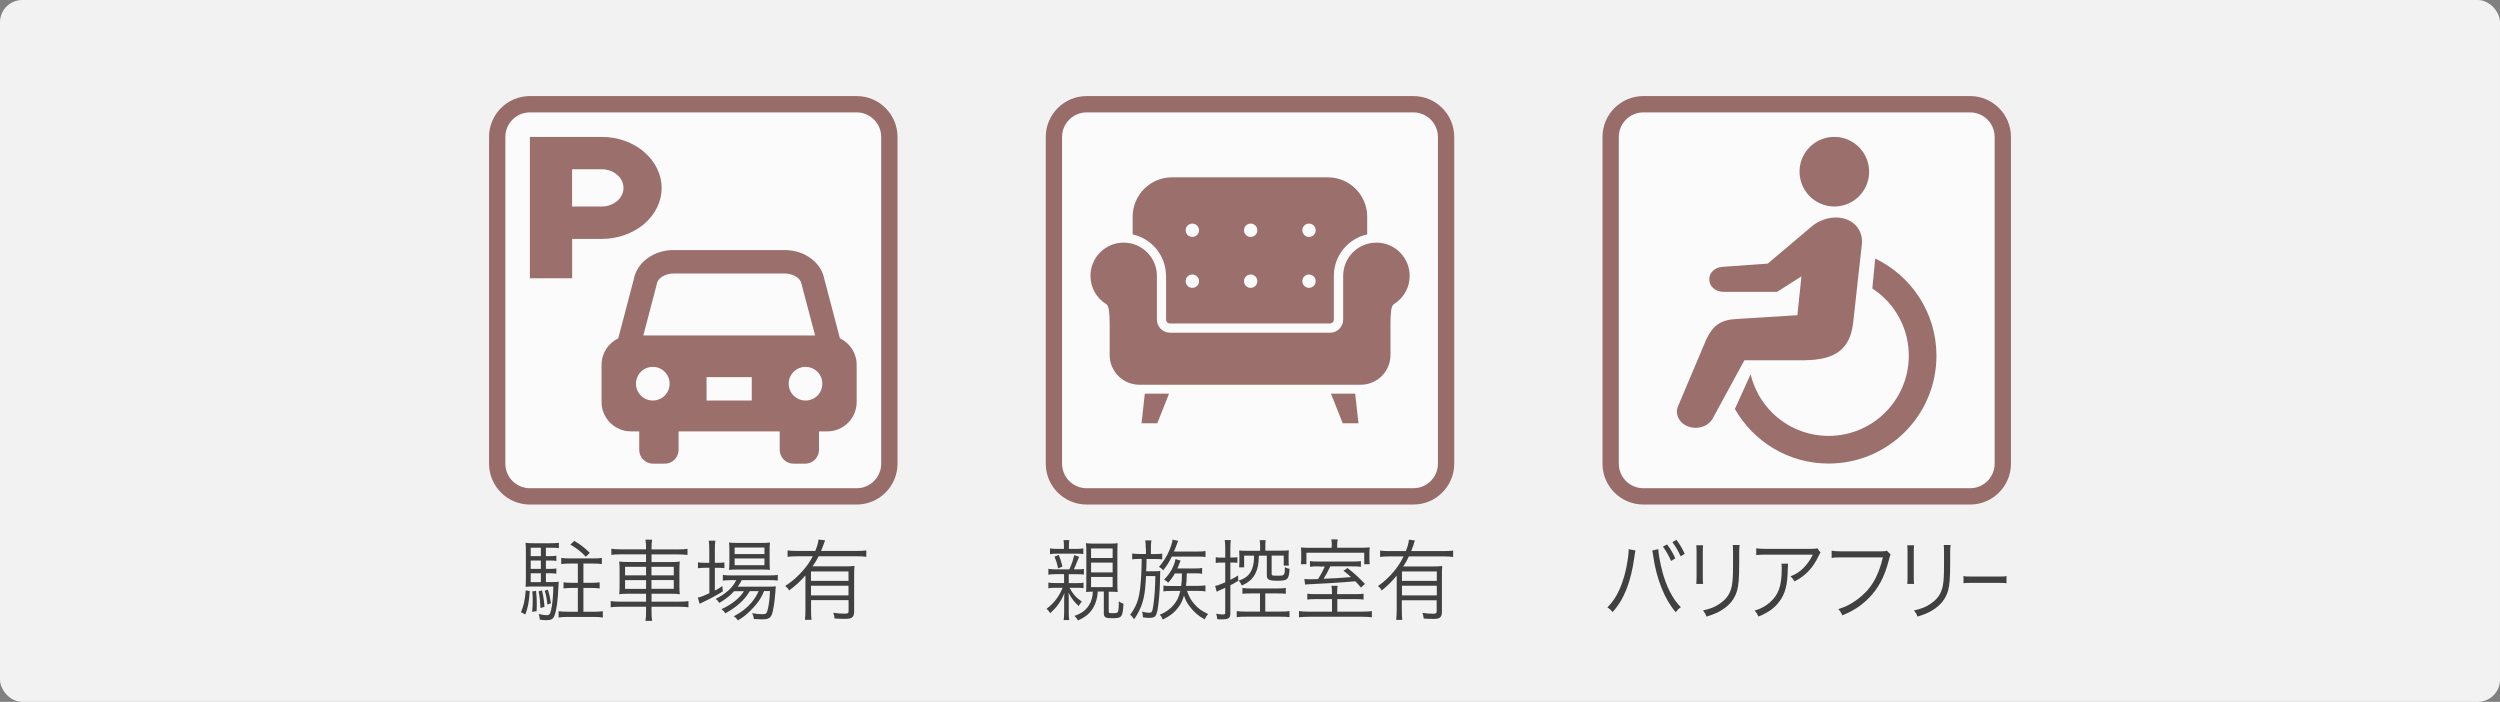<?xml version="1.0" encoding="UTF-8"?><svg id="_レイヤー_2" xmlns="http://www.w3.org/2000/svg" viewBox="0 0 337.24 94.68"><rect x="0" y="0" width="337.24" height="94.68" fill="#808080" stroke="none"/><defs><style>.cls-1{opacity:.7;}.cls-2{fill:#f2f2f2;}.cls-2,.cls-3,.cls-4,.cls-5{stroke-width:0px;}.cls-3{fill:#70332f;}.cls-4{fill:#404040;}.cls-5{fill:#fff;}</style></defs><g id="_伊勢地域環境組合斎場"><rect class="cls-2" width="337.24" height="94.68" rx="3" ry="3"/><g class="cls-1"><rect class="cls-5" x="142.17" y="14.06" width="52.89" height="52.89" rx="4.41" ry="4.41"/><path class="cls-3" d="m190.66,15.16c1.82,0,3.31,1.48,3.31,3.31v44.08c0,1.82-1.48,3.31-3.31,3.31h-44.08c-1.82,0-3.31-1.48-3.31-3.31V18.47c0-1.82,1.48-3.31,3.31-3.31h44.08m0-2.2h-44.08c-3.04,0-5.51,2.47-5.51,5.51v44.08c0,3.04,2.47,5.51,5.51,5.51h44.08c3.04,0,5.51-2.47,5.51-5.51V18.47c0-3.04-2.47-5.51-5.51-5.51h0Z"/></g><g class="cls-1"><path class="cls-3" d="m185.67,32.73c-2.47,0-4.48,2-4.48,4.48v5.9c0,.98-.79,1.77-1.77,1.77h-21.59c-.98,0-1.77-.79-1.77-1.77v-5.9c0-2.47-2.01-4.48-4.48-4.48-2.47,0-4.48,2-4.48,4.48,0,1.6.83,3,2.09,3.79.23.15.5.38.5,2.77v4.12c0,2.22,1.8,4.01,4.02,4.01h29.84c2.22,0,4.02-1.8,4.02-4.01v-4.12c0-2.39.26-2.62.5-2.77,1.26-.79,2.09-2.19,2.09-3.79,0-2.47-2.01-4.48-4.48-4.48Z"/><polygon class="cls-3" points="153.99 57.1 156.11 57.1 157.7 53.1 154.43 53.1 153.99 57.1"/><polygon class="cls-3" points="179.54 53.1 181.13 57.1 183.25 57.1 182.81 53.1 179.54 53.1"/><path class="cls-3" d="m157.3,37.21v5.9c0,.29.23.52.52.52h21.59c.29,0,.52-.23.52-.52v-5.9c0-2.74,1.93-5.03,4.5-5.59v-2.39c0-2.93-2.38-5.31-5.31-5.31h-21.02c-2.93,0-5.31,2.38-5.31,5.31v2.39c2.57.56,4.5,2.86,4.5,5.59Zm19.28-7.05c.5,0,.9.4.9.9s-.4.9-.9.9-.9-.4-.9-.9.4-.9.9-.9Zm0,6.87c.5,0,.9.4.9.9s-.4.9-.9.9-.9-.4-.9-.9.4-.9.9-.9Zm-7.87-6.87c.5,0,.9.4.9.9s-.4.9-.9.9-.9-.4-.9-.9c0-.5.4-.9.9-.9Zm0,6.87c.5,0,.9.4.9.9s-.4.9-.9.9-.9-.4-.9-.9c0-.5.4-.9.9-.9Zm-7.87-6.87c.5,0,.9.4.9.9s-.4.9-.9.9-.9-.4-.9-.9.4-.9.9-.9Zm0,6.87c.5,0,.9.4.9.9s-.4.9-.9.9-.9-.4-.9-.9.4-.9.9-.9Z"/></g><path class="cls-4" d="m142.33,77.46c-.43,0-.65.01-.91.07v-.8c.22.05.51.07.9.07h1.93q.04-.12.13-.31c.27-.61.39-1,.52-1.61l.67.22q-.11.24-.34.84c-.15.37-.21.53-.37.86h.47c.43,0,.64-.01.88-.06v.77c-.27-.04-.5-.05-.9-.05h-1.14v1.2h1.08c.45,0,.66-.01.91-.06v.74c-.27-.04-.49-.05-.89-.05h-.99c.46.86.84,1.29,1.65,1.86-.2.24-.29.36-.42.6-.65-.6-.95-1-1.38-1.82.03.28.04.54.04,1.02v1.56c0,.56.02.91.07,1.13h-.76c.04-.2.07-.62.07-1.13v-1.5c0-.37.01-.78.04-1.01-.51,1.19-1,1.88-1.92,2.72-.18-.29-.28-.4-.49-.59,1.05-.83,1.67-1.64,2.16-2.84h-1.01c-.43,0-.63.01-.91.07v-.78c.25.06.48.07.92.07h1.2v-1.2h-1.21Zm2.91-3.42c.38,0,.59-.01.9-.06v.76c-.25-.04-.49-.05-.85-.05h-2.85c-.33,0-.51.01-.8.07v-.79c.27.06.49.07.88.07h1v-.34c0-.4-.01-.59-.06-.84h.79c-.04.24-.06.43-.06.83v.35h1.04Zm-2.5,2.64c-.14-.65-.25-1.01-.49-1.6l.58-.22c.25.64.32.89.49,1.57l-.58.24Zm4.54,3.14c-.35,0-.51.01-.77.04.02-.29.03-.52.03-1.18v-4.23c0-.54-.01-.89-.06-1.18.33.05.6.06,1.07.06h2.14c.54,0,.77-.01,1.08-.06-.03.36-.04.72-.04,1.25v4.22c0,.5.01.88.04,1.13-.3-.04-.48-.05-1.01-.05h-.2v2.65c0,.22.08.25.58.25.46,0,.61-.05.68-.22.07-.2.11-.66.11-1.38.27.19.36.24.62.32-.03.76-.1,1.25-.22,1.52-.16.34-.45.44-1.27.44-.96,0-1.16-.12-1.16-.71v-2.89h-.81c-.07.89-.25,1.54-.6,2.15-.45.79-1.1,1.33-2.08,1.74-.15-.28-.25-.4-.48-.61.96-.32,1.56-.77,1.98-1.46.33-.54.47-1.03.51-1.81h-.14Zm-.1-4.55h2.91v-1.28h-2.91v1.28Zm0,1.94h2.91v-1.32h-2.91v1.32Zm0,1.99h2.91v-1.37h-2.91v1.37Z"/><path class="cls-4" d="m154.56,74c0-.44-.02-.74-.07-1.1h.83c-.06.35-.07.65-.07,1.1v.74h.56c.37,0,.65-.01.97-.06v.78c-.29-.04-.52-.05-.97-.05h-1.15v.43q-.01.41-.04,1.22h1.12c.36,0,.56-.01.78-.05-.02.19-.02.24-.04,1.28-.02,1.43-.17,3.13-.33,3.97-.19.94-.36,1.09-1.18,1.09-.19,0-.45-.02-.79-.07-.02-.32-.04-.52-.11-.78.36.11.63.16.9.16.42,0,.48-.11.62-1.06.16-1.12.25-2.47.26-3.89h-1.25c-.09,1.48-.14,2.05-.31,2.87-.22,1.06-.66,2.06-1.31,2.96-.21-.32-.31-.44-.52-.62.87-1.18,1.19-2.1,1.37-3.84.1-1.02.16-2.05.18-3.68h-.34c-.42,0-.66.01-.94.06v-.8c.3.05.57.07.97.07h.88v-.74Zm3.51,1.09c-.35.72-.63,1.18-1.17,1.85-.13-.2-.29-.32-.56-.47.75-.85,1.35-1.92,1.68-2.99.06-.18.11-.38.12-.46q.02-.16.03-.23l.76.17c-.11.28-.11.3-.17.44-.17.44-.2.54-.4,1h3.12c.52,0,.87-.02,1.14-.07v.8c-.32-.04-.66-.05-1.11-.05h-3.44Zm.42,2.25c-.29.52-.51.82-.91,1.27-.16-.18-.29-.28-.55-.42.63-.66.97-1.15,1.29-1.92.13-.32.2-.56.25-.85l.69.2c-.06.13-.2.48-.33.82-.03.1-.06.13-.1.24h2.45c.42,0,.61-.01.88-.07v.79c-.28-.05-.49-.06-.9-.06h-1.16c-.04,1.16-.06,1.22-.11,1.69h1.62c.42,0,.71-.02,1-.07v.82c-.32-.05-.59-.07-1-.07h-1.49c.3.82.52,1.22.97,1.75.52.61,1.01.96,1.88,1.37-.22.25-.32.41-.46.73-.88-.49-1.46-1-2.03-1.76-.38-.5-.56-.85-.76-1.46-.2.67-.42,1.12-.78,1.6-.52.7-1.14,1.18-2.08,1.64-.11-.28-.22-.46-.42-.66.96-.37,1.68-.96,2.21-1.77.27-.42.43-.86.56-1.43h-1.25c-.45,0-.71.01-1.02.06v-.79c.28.05.54.06,1.04.06h1.35c.08-.59.1-.88.11-1.69h-.92Z"/><path class="cls-4" d="m165.28,74.09c0-.58-.02-.89-.07-1.24h.82c-.04.35-.06.65-.06,1.22v1.14h.19c.33,0,.52-.01.76-.05v.77c-.26-.04-.42-.05-.76-.05h-.19v2.34c.41-.22.57-.3,1.04-.58l.03.71c-.43.26-.56.32-1.07.6v3.75c0,.7-.21.85-1.19.85-.14,0-.27,0-.58-.02-.02-.28-.06-.46-.14-.74.32.06.65.1.94.1.21,0,.28-.05.28-.24v-3.36c-.27.13-.37.18-.55.25-.28.11-.29.12-.6.29l-.21-.79c.31-.06.68-.19,1.36-.49v-2.66h-.55c-.28,0-.46.01-.73.05v-.78c.25.05.42.06.73.06h.55v-1.13Zm3.48,5.96c-.56,0-.87.01-1.16.05v-.79c.31.06.61.07,1.15.07h3.55c.5,0,.84-.02,1.15-.07v.79c-.29-.04-.62-.05-1.15-.05h-1.62v2.45h2.06c.56,0,.89-.02,1.21-.07v.82c-.38-.05-.71-.06-1.2-.06h-4.72c-.5,0-.84.01-1.2.06v-.82c.31.05.63.07,1.2.07h1.94v-2.45h-1.21Zm1.23-6.31c0-.29-.02-.61-.06-.88h.8c-.03.26-.04.58-.04.88v.54h2.08c.54,0,.85-.01,1.09-.05-.03.3-.03.49-.03.83v.58c0,.28,0,.43.03.66h-.69v-1.35h-1.63v2.45c0,.24.06.26.89.26s.9-.05.9-1.15c.25.13.42.19.63.23-.1,1.45-.25,1.6-1.68,1.6-1.11,0-1.39-.16-1.39-.74v-2.64h-1.07c-.04,1.16-.13,1.64-.41,2.27-.37.8-.91,1.32-1.9,1.75-.1-.24-.23-.46-.4-.66.87-.3,1.36-.68,1.68-1.33.22-.42.35-1,.37-1.67v-.36h-1.33v1.57h-.67c.01-.2.03-.48.03-.72v-.76c0-.32-.01-.52-.03-.8.23.04.56.05,1.08.05h1.74v-.54Z"/><path class="cls-4" d="m182.76,80.15c.6,0,.84-.01,1.18-.06v.79c-.32-.05-.62-.06-1.18-.06h-2.36v1.69h3.27c.68,0,1.05-.02,1.39-.08v.84c-.4-.05-.78-.07-1.44-.07h-6.95c-.66,0-1.02.02-1.44.07v-.84c.35.06.72.08,1.4.08h3.05v-1.69h-2.14c-.58,0-.87.01-1.19.06v-.79c.33.05.57.06,1.19.06h2.14v-.18c0-.35-.02-.64-.07-.95h.83c-.04.31-.07.58-.07.95v.18h2.36Zm-3.1-6.57c0-.28-.02-.54-.07-.82h.86c-.04.25-.07.52-.07.82v.31h2.91c.76,0,1.1-.01,1.48-.05-.03.28-.04.43-.04.85v.6c0,.35.01.58.04.82h-.74v-1.55h-7.8v1.55h-.74v-.14c.03-.23.04-.38.04-.68v-.64c0-.31-.01-.49-.04-.8.34.04.69.05,1.38.05h2.77v-.31Zm-1.65,2.82c-.68,0-.99.01-1.3.06v-.77c.32.05.59.06,1.27.06h4.32c.69,0,.94-.01,1.28-.06v.77c-.34-.05-.6-.06-1.27-.06h-2.86c-.32.7-.56,1.14-.9,1.67,1.24-.04,2.17-.1,3.7-.22-.41-.38-.56-.5-1.02-.86l.54-.37c.96.76,1.38,1.14,2.36,2.15l-.54.49c-.37-.44-.5-.59-.77-.85-1.98.18-4.27.32-6.34.41-.19.01-.25.01-.42.05l-.11-.77c.27.02.4.04.69.04.36,0,.62-.01,1.16-.02.37-.58.62-1.04.91-1.7h-.69Z"/><path class="cls-4" d="m188.42,77.64c-.65.79-1.14,1.28-2.04,2.02-.13-.26-.22-.37-.49-.61.82-.56,1.51-1.21,2.19-2.04.5-.6.88-1.19,1.26-1.95h-1.93c-.51,0-.87.02-1.24.07v-.86c.36.05.7.07,1.24.07h2.24c.25-.66.35-1.01.41-1.54l.81.11c-.06.13-.07.17-.22.66-.1.29-.16.47-.28.77h4.44c.51,0,.86-.02,1.21-.07v.86c-.33-.05-.75-.07-1.21-.07h-4.76c-.28.59-.42.84-.76,1.35h4.07c.57,0,.86-.01,1.19-.06-.03.36-.04.78-.04,1.4v4.81c0,.37-.1.62-.3.77-.17.12-.4.16-.91.16-.32,0-.77-.01-1.25-.05-.03-.32-.07-.48-.17-.77.54.08.96.12,1.4.12s.52-.06.52-.36v-1.46h-4.7v1.28c0,.6.01.98.06,1.37h-.82c.04-.42.07-.85.07-1.37v-4.61Zm5.4-.55h-4.7v1.27h4.7v-1.27Zm-4.7,1.92v1.31h4.7v-1.31h-4.7Z"/><g class="cls-1"><rect class="cls-5" x="217.27" y="14.06" width="52.89" height="52.89" rx="4.41" ry="4.41"/><path class="cls-3" d="m265.76,15.16c1.82,0,3.31,1.48,3.31,3.31v44.08c0,1.82-1.48,3.31-3.31,3.31h-44.08c-1.82,0-3.31-1.48-3.31-3.31V18.47c0-1.82,1.48-3.31,3.31-3.31h44.08m0-2.2h-44.08c-3.04,0-5.51,2.47-5.51,5.51v44.08c0,3.04,2.47,5.51,5.51,5.51h44.08c3.04,0,5.51-2.47,5.51-5.51V18.47c0-3.04-2.47-5.51-5.51-5.51h0Z"/></g><path class="cls-4" d="m220.62,74.26c-.04.13-.06.2-.14.82-.47,3.42-1.37,5.72-2.94,7.48-.28-.32-.4-.43-.71-.62.69-.7,1.15-1.37,1.61-2.38.54-1.19.93-2.59,1.15-4.16.07-.48.11-.91.11-1.13,0-.04,0-.11-.01-.19l.93.18Zm3.08-.18c0,.52.25,1.9.51,2.88.53,2.11,1.45,3.89,2.53,4.95-.3.2-.43.34-.69.67-1.48-1.69-2.59-4.46-3.03-7.53-.06-.42-.1-.64-.14-.79l.82-.18Zm1.18-.64c.49.66.8,1.18,1.11,1.88l-.57.35c-.26-.64-.79-1.56-1.1-1.93l.56-.3Zm1.27-.62c.49.66.77,1.14,1.11,1.9l-.56.32c-.23-.58-.68-1.34-1.1-1.91l.54-.31Z"/><path class="cls-4" d="m229.74,73.54c-.03.29-.04.44-.04,1v3.23c0,.58.01.71.04,1h-.92c.03-.28.04-.53.04-1.01v-3.2c0-.52-.01-.72-.04-1.01h.92Zm4.93,0c-.04.28-.06.47-.06,1.04v1.42c0,1.91-.08,2.96-.28,3.66-.32,1.13-1.02,2-2.11,2.66-.54.34-1.08.56-2.02.86-.12-.35-.19-.47-.47-.83,1-.24,1.54-.44,2.11-.82,1.03-.65,1.57-1.42,1.78-2.53.12-.68.16-1.24.16-3.06v-1.36c0-.62-.01-.79-.04-1.06h.93Z"/><path class="cls-4" d="m241.2,76.04q-.03.22-.04.84c-.03,2-.34,3.19-1.1,4.22-.68.92-1.5,1.52-2.85,2.07-.17-.38-.25-.5-.51-.8.9-.29,1.46-.59,2.04-1.1,1.18-1.02,1.61-2.24,1.61-4.58,0-.34-.01-.42-.04-.65h.9Zm4.39-1.51c-.11.16-.13.19-.27.48-.77,1.61-1.8,2.7-3.25,3.42-.17-.3-.26-.41-.54-.68.78-.32,1.23-.61,1.76-1.14.51-.52.92-1.1,1.25-1.79h-6.32c-.61,0-.9.01-1.31.06v-.92c.38.06.69.08,1.32.08h5.97q.75,0,.95-.08l.44.58Z"/><path class="cls-4" d="m255.03,74.81q-.08.13-.23.74c-.59,2.3-1.43,3.87-2.79,5.21-1.03,1.01-1.99,1.63-3.49,2.25-.17-.4-.26-.53-.54-.84,1-.32,1.66-.65,2.51-1.27,1.82-1.31,2.87-3.02,3.5-5.71h-5.66c-.57,0-.88.01-1.25.07v-.97c.42.07.65.08,1.26.08h5.47c.45,0,.52-.01.71-.1l.51.53Z"/><path class="cls-4" d="m258.2,73.54c-.03.29-.04.44-.04,1v3.23c0,.58.01.71.04,1h-.92c.03-.28.04-.53.04-1.01v-3.2c0-.52-.01-.72-.04-1.01h.92Zm4.93,0c-.04.28-.06.47-.06,1.04v1.42c0,1.91-.08,2.96-.28,3.66-.32,1.13-1.02,2-2.11,2.66-.54.34-1.08.56-2.02.86-.12-.35-.19-.47-.47-.83,1-.24,1.54-.44,2.11-.82,1.03-.65,1.57-1.42,1.78-2.53.12-.68.16-1.24.16-3.06v-1.36c0-.62-.01-.79-.04-1.06h.93Z"/><path class="cls-4" d="m264.87,77.7c.2.06.39.07.87.07h4.08c.52,0,.63-.01.85-.06v.97c-.22-.04-.39-.05-.86-.05h-4.07c-.51,0-.66.01-.87.05v-.98Z"/><g class="cls-1"><path class="cls-3" d="m248.61,27.71c2.51-.64,4.03-3.2,3.38-5.71-.64-2.51-3.2-4.03-5.71-3.39-2.51.64-4.03,3.2-3.38,5.71.64,2.51,3.2,4.03,5.71,3.39Z"/><path class="cls-3" d="m252.96,34.88l-.39,4.04c.63.41,1.22.88,1.75,1.41,1.96,1.96,3.17,4.66,3.17,7.65,0,2.99-1.21,5.69-3.17,7.65-1.96,1.96-4.66,3.17-7.65,3.17-2.99,0-5.69-1.21-7.65-3.17-1.39-1.4-2.4-3.16-2.87-5.14l-2.12,4.68c2.5,4.39,7.22,7.36,12.64,7.36,8.04,0,14.55-6.51,14.55-14.55,0-5.78-3.38-10.76-8.27-13.11Z"/><path class="cls-3" d="m243.49,48.59c4.11-.04,6.05-1.52,6.48-4.94l1.19-10.74c.19-1.81-1.08-3.4-3.18-3.56-1.35-.11-2.8.48-3.65,1.25l-5.87,4.96-6.14.44c-.99.07-1.74.78-1.74,1.63v.1c0,.9.85,1.64,1.9,1.64h7.24l3.29-2.09-.55,5.24-8.02.5c-2.33.08-3.35.88-4.23,2.68l-3.78,8.94c-.57,1.1,0,2.38,1.27,2.88,1.28.49,2.77,0,3.35-1.09l4.26-7.83h8.18Z"/></g><g class="cls-1"><path class="cls-5" d="m71.48,14.06h44.08c2.43,0,4.41,1.97,4.41,4.41v44.08c0,2.43-1.98,4.41-4.41,4.41h-44.08c-2.43,0-4.41-1.98-4.41-4.41V18.47c0-2.43,1.98-4.41,4.41-4.41Z"/><path class="cls-3" d="m115.56,15.16c1.82,0,3.31,1.48,3.31,3.31v44.08c0,1.82-1.48,3.31-3.31,3.31h-44.08c-1.82,0-3.31-1.48-3.31-3.31V18.47c0-1.82,1.48-3.31,3.31-3.31h44.08m0-2.2h-44.08c-3.04,0-5.51,2.47-5.51,5.51v44.08c0,3.04,2.47,5.51,5.51,5.51h44.08c3.04,0,5.51-2.47,5.51-5.51V18.47c0-3.04-2.47-5.51-5.51-5.51h0Z"/></g><path class="cls-4" d="m71.46,79.74c-.1,1.49-.23,2.15-.59,3.15l-.59-.3c.38-.94.52-1.54.64-2.96l.54.11Zm2.17-1.22h.68c.58,0,.83-.01,1.06-.05q-.02.19-.05.8c-.06,1.67-.25,3.03-.5,3.71-.19.54-.44.68-1.15.68-.22,0-.43-.01-.86-.07-.01-.28-.04-.47-.14-.77.42.11.79.17,1.07.17.35,0,.47-.13.59-.66.18-.72.3-1.95.31-3.21h-2.83c-.34,0-.6.01-.91.04.02-.29.04-.72.04-1.13v-3.68c0-.48-.01-.79-.05-1.13.35.05.62.06,1.1.06h2.31c.52,0,.79-.01,1.09-.06v.72c-.28-.04-.54-.05-.97-.05h-.78v1.13h.47c.43,0,.66-.01.94-.06v.71c-.29-.05-.52-.06-.94-.06h-.47v1.13h.47c.46,0,.64-.01.94-.05v.7c-.29-.05-.52-.06-.94-.06h-.47v1.2Zm-.67-4.63h-1.37v1.13h1.37v-1.13Zm0,1.72h-1.37v1.13h1.37v-1.13Zm-1.37,1.72v1.2h1.37v-1.2h-1.37Zm.72,2.37c.08.78.1,1.09.1,1.81,0,.37,0,.52-.02.94l-.61.08c.07-.67.08-.97.08-1.6,0-.42-.01-.65-.06-1.15l.52-.08Zm.8-.07c.2.86.28,1.37.34,2.23l-.54.16c-.06-1.09-.1-1.46-.26-2.25l.47-.13Zm.79-.1c.22.67.3,1.06.42,1.85l-.48.17c-.08-.8-.16-1.2-.36-1.86l.42-.16Zm4.05-.22h-.78c-.48,0-.8.02-1.15.07v-.83c.3.05.67.07,1.15.07h.78v-2.6h-1.06c-.47,0-.82.02-1.18.07v-.83c.35.05.68.07,1.18.07h3.13c.52,0,.85-.02,1.17-.07v.83c-.36-.05-.71-.07-1.17-.07h-1.32v2.6h1.04c.48,0,.84-.02,1.15-.07v.83c-.36-.05-.67-.07-1.15-.07h-1.04v3.21h1.37c.5,0,.88-.02,1.25-.07v.85c-.38-.06-.79-.08-1.25-.08h-3.48c-.44,0-.85.02-1.24.08v-.85c.36.05.74.07,1.24.07h1.36v-3.21Zm1.08-4.21c-.68-.71-1.16-1.08-2.09-1.64l.52-.5c.89.53,1.34.89,2.1,1.61l-.53.54Z"/><path class="cls-4" d="m87.15,73.95c0-.49-.02-.8-.08-1.15h.9c-.06.36-.08.67-.08,1.15v.16h3.6c.61,0,.93-.02,1.25-.08v.83c-.38-.05-.76-.07-1.24-.07h-3.61v1.03h2.45c.72,0,1.04-.01,1.36-.07-.04.38-.05.59-.05,1.26v1.88c0,.68.01.89.05,1.27-.3-.05-.66-.07-1.37-.07h-2.44v1.07h3.73c.61,0,.95-.02,1.25-.08v.84c-.37-.05-.74-.07-1.25-.07h-3.73v.58c0,.66.01.94.08,1.32h-.9c.07-.42.08-.7.08-1.32v-.58h-3.55c-.5,0-.9.02-1.22.07v-.84c.31.06.65.08,1.22.08h3.55v-1.07h-2.23c-.72,0-1.09.02-1.39.07.04-.37.05-.59.05-1.27v-1.85c0-.7-.01-.91-.05-1.3.3.06.64.07,1.33.07h2.29v-1.03h-3.47c-.48,0-.86.02-1.21.07v-.83c.34.06.68.08,1.22.08h3.45v-.16Zm-2.83,2.51v1.15h2.83v-1.15h-2.83Zm0,1.8v1.18h2.83v-1.18h-2.83Zm6.57-.65v-1.15h-3.01v1.15h3.01Zm0,1.82v-1.18h-3.01v1.18h3.01Z"/><path class="cls-4" d="m95.68,74.25c0-.56-.02-.98-.07-1.32h.89c-.06.37-.07.74-.07,1.33v1.66h.29c.47,0,.73-.01,1-.05v.77c-.35-.04-.66-.05-1-.05h-.29v3.08c.38-.2.56-.31,1.02-.61l.05.72c-.7.44-1.79,1.04-2.5,1.36-.19.08-.53.25-.63.31l-.23-.84c.46-.1.58-.14,1.55-.59v-3.43h-.52c-.38,0-.71.02-1.02.06v-.79c.32.05.61.06,1.04.06h.49v-1.67Zm3.37,5.48c-.55.62-1.15,1.09-2.02,1.6-.14-.22-.3-.4-.49-.54,1.42-.72,2.29-1.52,2.78-2.53h-.73c-.49,0-.84.02-1.08.07v-.78c.26.05.55.07,1.1.07h5.12c.58,0,.92-.02,1.19-.07v.76c-.3-.04-.66-.05-1.19-.05h-3.67c-.19.36-.29.52-.55.88h3.97c.59,0,.88-.01,1.18-.05-.03.16-.04.23-.06.71-.1,1.42-.31,2.78-.53,3.2-.22.43-.52.55-1.33.55-.28,0-.67-.02-1.04-.05-.04-.3-.1-.5-.24-.78.56.1,1.01.13,1.43.13.48,0,.56-.1.72-.82.13-.6.22-1.37.26-2.3h-.8c-.32.76-.62,1.27-1.07,1.81-.36.44-1.03,1.12-1.48,1.48-.28.22-.49.37-.97.67-.18-.26-.28-.35-.55-.56,1.07-.58,1.7-1.08,2.35-1.82.42-.49.74-1,.98-1.57h-1.19c-.68,1.18-1.76,2.15-3.3,3-.13-.23-.26-.37-.52-.56,1.39-.64,2.47-1.5,3.03-2.43h-1.32Zm.38-2.9c-.49,0-.83.01-1.09.05.04-.32.05-.62.05-1.08v-1.56c0-.55-.01-.71-.05-1.06.36.05.62.06,1.15.06h3.13c.55,0,.91-.01,1.25-.06-.04.31-.05.56-.05,1.12v1.5c0,.55.01.85.05,1.07-.26-.02-.63-.04-1.1-.04h-3.33Zm-.33-2.09h4.02v-.88h-4.02v.88Zm0,1.5h4.02v-.91h-4.02v.91Z"/><path class="cls-4" d="m108.64,77.64c-.7.79-1.22,1.28-2.19,2.01-.14-.26-.24-.37-.53-.61.89-.56,1.63-1.21,2.36-2.04.54-.6.95-1.19,1.36-1.96h-2.07c-.55,0-.94.02-1.33.07v-.86c.38.05.76.07,1.33.07h2.41c.26-.66.37-1.01.44-1.54l.88.11c-.06.13-.07.17-.24.66-.11.29-.17.47-.3.77h4.79c.55,0,.92-.02,1.31-.07v.86c-.36-.05-.8-.07-1.31-.07h-5.12c-.3.59-.46.84-.82,1.36h4.38c.61,0,.92-.01,1.28-.06-.04.36-.05.78-.05,1.4v4.81c0,.37-.11.62-.32.77-.18.12-.43.16-.98.16-.35,0-.83-.01-1.34-.05-.04-.32-.07-.48-.18-.77.58.08,1.03.12,1.51.12s.56-.06.56-.36v-1.46h-5.06v1.28c0,.6.01.98.06,1.37h-.89c.05-.42.07-.85.07-1.37v-4.61Zm5.82-.55h-5.06v1.27h5.06v-1.27Zm-5.06,1.92v1.31h5.06v-1.31h-5.06Z"/><g class="cls-1"><path class="cls-3" d="m86.87,20.48c-1.45-1.24-3.49-2.02-5.72-2.01h-9.67v19.07h5.7v-5.31h3.98c2.22,0,4.26-.77,5.72-2.01,1.46-1.24,2.37-2.97,2.37-4.86,0-1.89-.91-3.63-2.37-4.86Zm-3.63,6.64c-.54.46-1.27.74-2.09.74h-3.98v-5.03h3.98c.82,0,1.55.28,2.09.74.54.46.86,1.08.87,1.78,0,.7-.33,1.32-.87,1.78Z"/><path class="cls-3" d="m113.3,45.64l-2.1-7.99c-.43-2.28-2.68-3.92-5.38-3.92h-14.94c-2.7,0-4.95,1.65-5.38,3.92l-2.1,7.99c-1.33.64-2.25,2-2.25,3.56v5.04c0,2.17,1.78,3.95,3.95,3.95h1.13v2.49c0,1.03.84,1.87,1.87,1.87h1.57c1.03,0,1.87-.84,1.87-1.87v-2.49h13.64v2.49c0,1.03.84,1.87,1.87,1.87h1.56c1.03,0,1.87-.84,1.87-1.87v-2.49h1.13c2.17,0,3.95-1.78,3.95-3.95v-5.04c0-1.57-.93-2.93-2.26-3.56Zm-25.24,8.39c-1.25,0-2.27-1.01-2.27-2.27s1.01-2.27,2.27-2.27,2.27,1.01,2.27,2.27-1.01,2.27-2.27,2.27Zm13.35,0h-6.1v-3.16h6.1v3.16Zm-14.63-8.78l1.8-6.85.03-.14c.13-.76,1.15-1.37,2.28-1.37h14.94c1.13,0,2.15.62,2.28,1.37l1.84,6.99h-23.17Zm21.88,8.78c-1.25,0-2.27-1.01-2.27-2.27s1.01-2.27,2.27-2.27,2.27,1.01,2.27,2.27-1.01,2.27-2.27,2.27Z"/></g></g></svg>